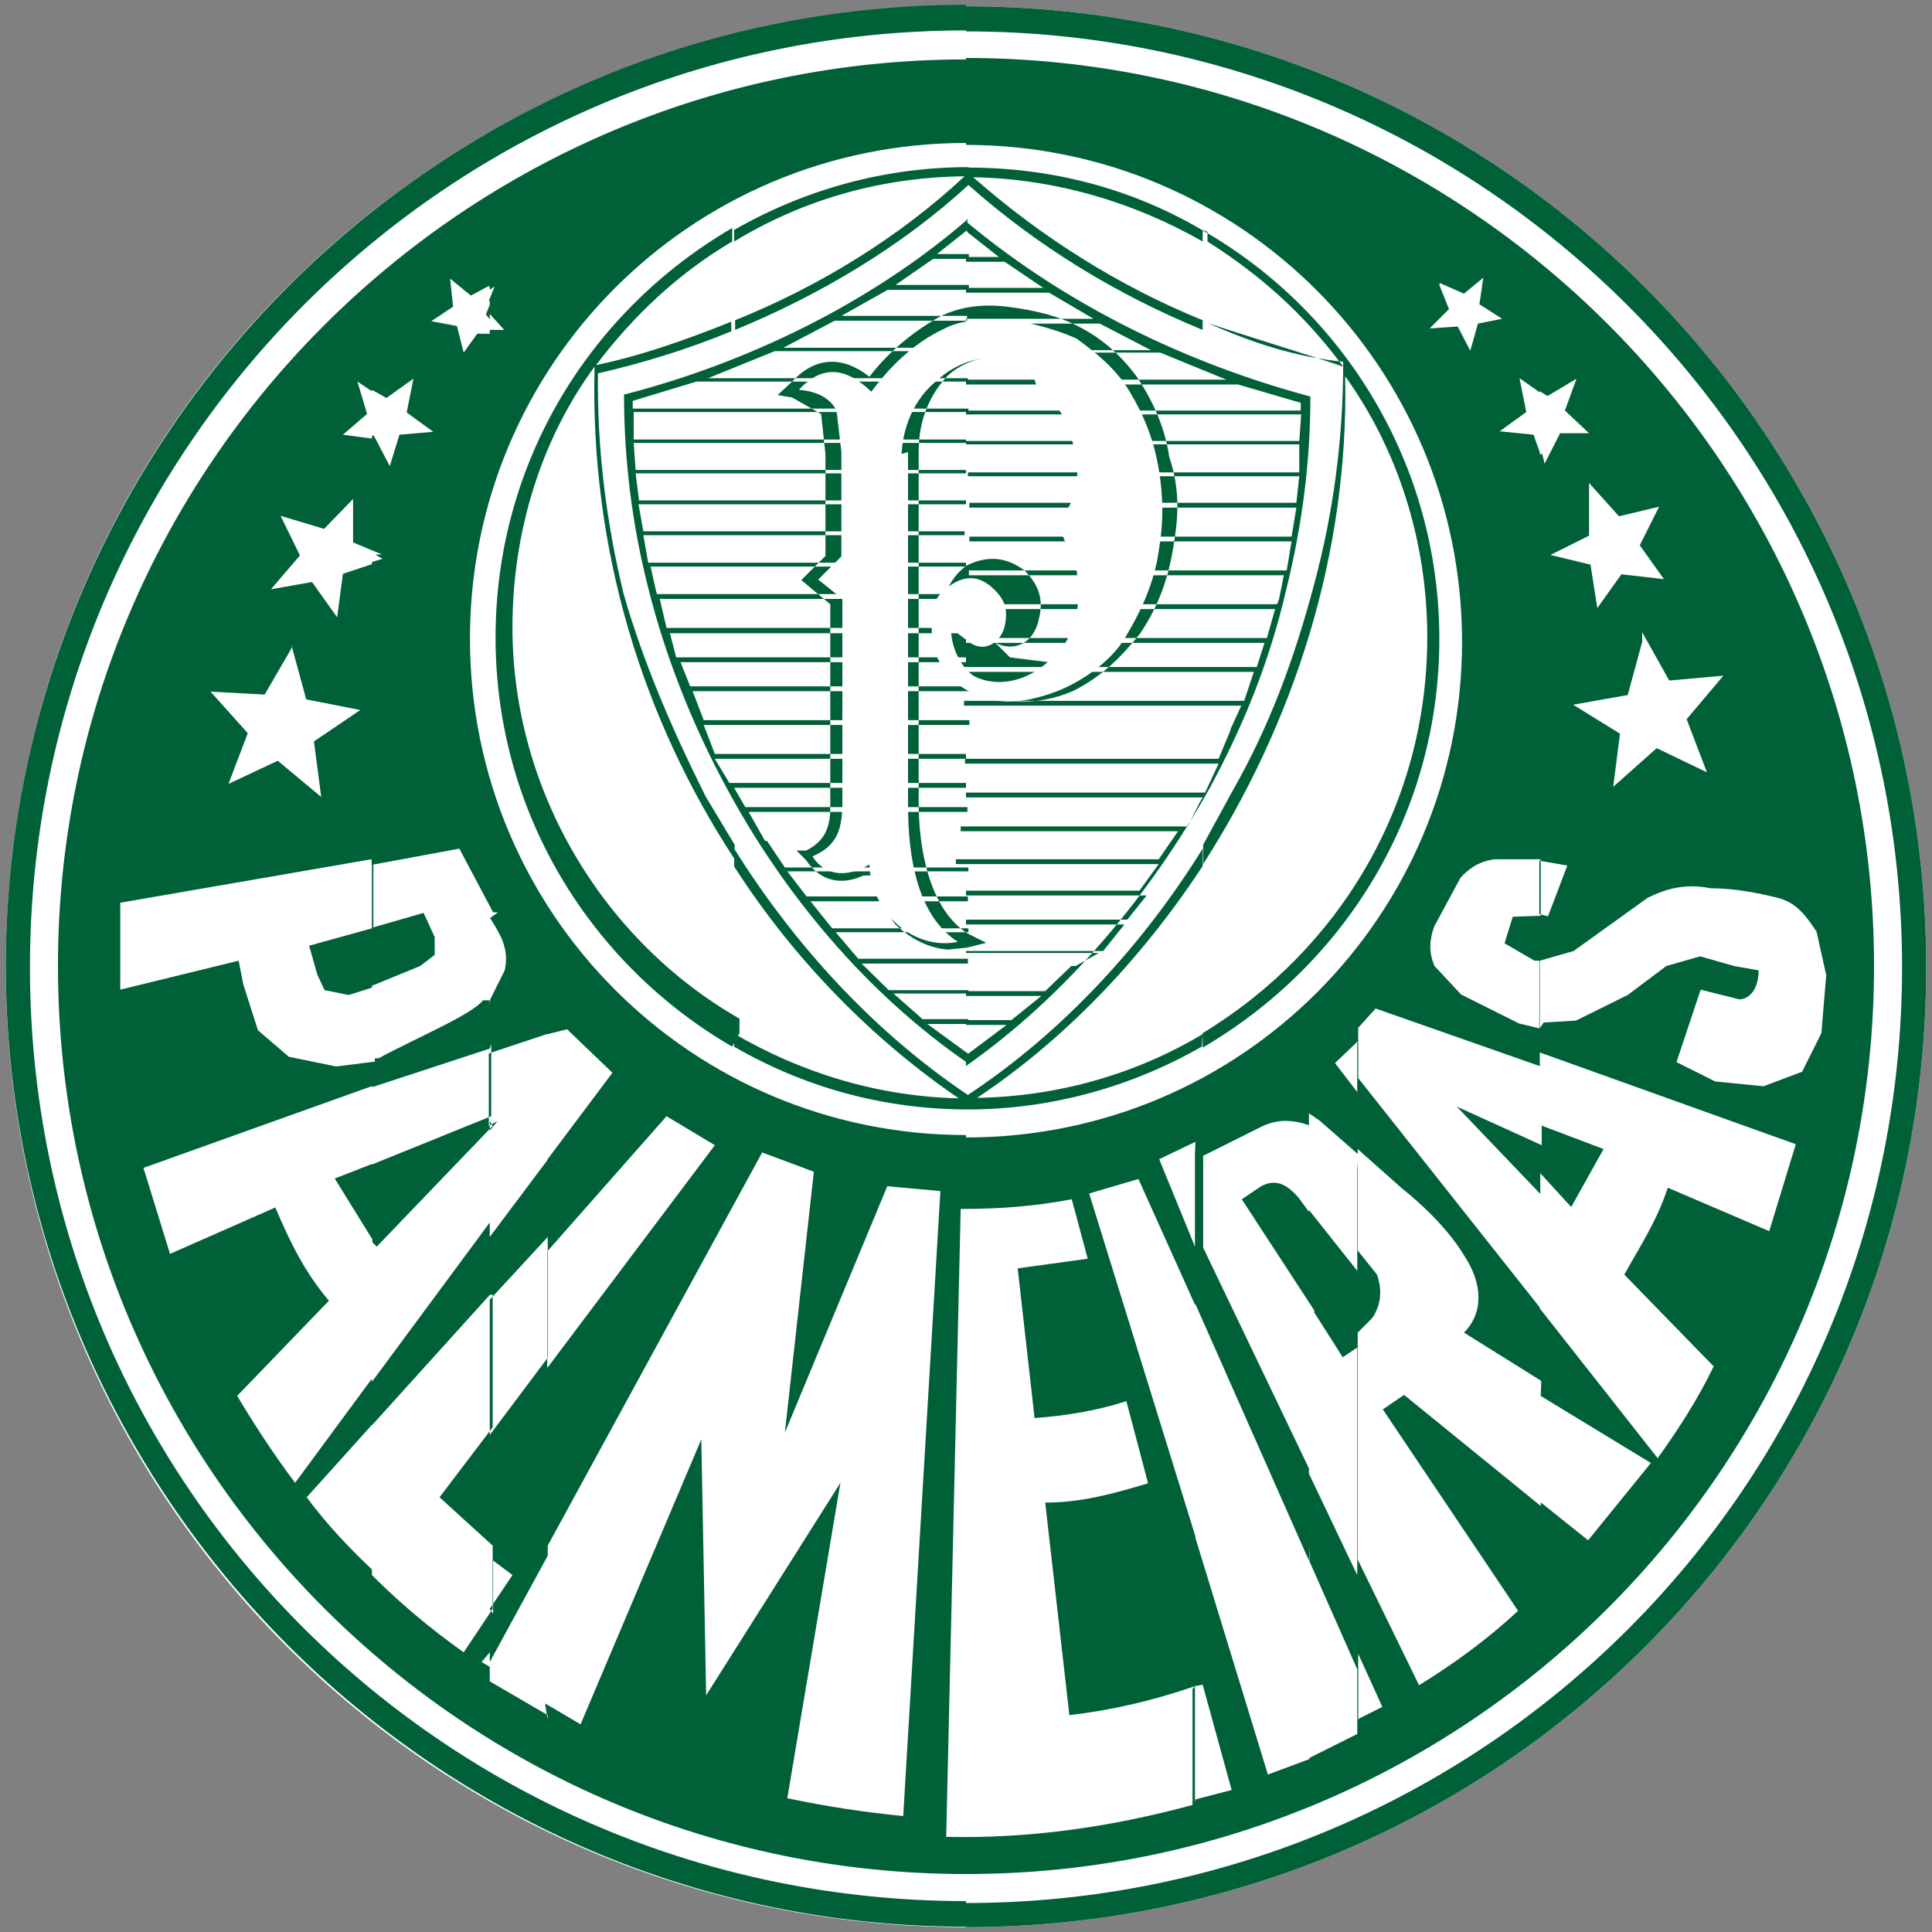 <svg xmlns="http://www.w3.org/2000/svg" width="4" height="4" viewBox="0 0 4 4"><rect x="0" y="0" width="4" height="4" fill="#808080" stroke="none"/><path fill="#fff" d="M2 .013c1.1 0 1.988.89 1.988 1.99S3.1 3.99 2 3.99C.898 3.99.012 3.1.012 2.002S.9.012 2 .012z"/><path fill="#006138" d="M2 .013v.05C.93.063.062.93.062 2.003S.93 3.936 2 3.936v.053C.9 3.99.012 3.09.012 2S.9.01 2 .01v.003zm0 0c1.1 0 1.988.89 1.988 1.99S3.1 3.99 2 3.99v-.05c1.07 0 1.938-.865 1.938-1.937C3.938.933 3.07.065 2 .065V.013zM2 3.88C.962 3.88.12 3.038.12 2 .12.965.963.123 2 .123v.173C1.43.296.973.756.973 1.322c0 .57.46 1.028 1.027 1.028v1.53zM2 .12C3.038.12 3.88.964 3.88 2c0 1.038-.842 1.88-1.88 1.88V2.355c.57 0 1.027-.46 1.027-1.026C3.027.76 2.567.3 2 .3V.12zm-.484 2.047c-.293-.17-.49-.485-.49-.847s.195-.676.49-.848V.5c-.112.066-.205.154-.282.256.095-.02.188-.053.28-.09v.02c-.09.037-.184.066-.276.087-.002.155.017.307.053.456.04.14.1.28.17.42l.06.1v.03c-.19-.29-.3-.64-.29-1.02-.11.15-.17.34-.17.54 0 .34.19.65.47.81v.03zm.972 0c-.143.082-.31.13-.484.13-.178 0-.343-.048-.484-.13V2.14c.137.08.295.13.465.134-.176-.12-.34-.285-.465-.48v-.037c.125.2.29.38.484.51.196-.13.362-.31.486-.51v.036c-.13.198-.29.362-.467.48.17-.003.33-.05.467-.132l-.002.03zM2.005.347c.18 0 .345.047.485.13V.5C2.35.42 2.187.37 2.015.367c.142.125.303.226.475.296v.02C2.312.61 2.148.51 2.005.383c-.138.127-.308.228-.483.3v-.02c.174-.07.34-.172.475-.298C1.82.367 1.66.415 1.52.5V.476c.145-.083.31-.13.486-.13zm.485.13c.292.167.49.484.49.846s-.196.674-.49.846v-.03c.28-.17.465-.47.465-.82 0-.2-.062-.39-.17-.54.008.37-.108.72-.294 1.01v-.04l.06-.11c.08-.14.13-.28.17-.43.04-.15.06-.3.06-.46-.1-.01-.19-.04-.28-.08.09.03.19.06.28.09C2.7.65 2.61.57 2.5.5V.48L2.49.476zM2 .457c-.2.172-.455.295-.708.36 0 .137.017.27.05.4.035.14.09.28.16.41.12.224.292.43.503.575v-.02L1.92 2.12h.085v-.01H1.91l-.06-.053h.155V2.05H1.84l-.056-.055h.22v-.01h-.227L1.73 1.93h.275v-.008h-.282l-.045-.056h.326v-.01H1.67l-.04-.052h.375v-.008h-.38l-.037-.055h.416-.42l-.034-.06h.453v-.01h-.46l-.023-.04h-.01H2v-.01h-.49l-.03-.05H2v-.01h-.52l-.023-.06h.55v-.01h-.55l-.023-.06h.575v-.01h-.58l-.02-.05H2v-.01h-.6l-.013-.05h.618V1.3H1.38l-.014-.06h.637v-.01H1.36l-.003-.012-.01-.045H2v-.008h-.658l-.01-.057h.665V1.1h-.665l-.01-.056H2v-.008h-.677L1.316.98H2V.973h-.684L1.312.917H2V.91h-.688V.853h.693V.846H1.31V.83l.132-.04h.562V.783h-.538l.138-.056h.4V.72h-.382l.106-.056h.274v-.01h-.26L1.838.6h.168V.59h-.152l.078-.054h.074v-.01H1.94l.063-.05V.453L2 .457zm.002 0V.48l.066.052H2v.01h.08l.08.054H2v.01h.172l.092.054H2v.01h.277l.106.055H2V.73h.402l.137.056H2v.01h.563l.13.038V.85H2v.008h.694L2.69.913H2V.92h.69v.058h-.686v.008h.686l-.006.055h-.677v.01h.677l-.01.06h-.667v.01h.667l-.01.06h-.658v.01h.652l-.01.05-.004.01H2v.01h.64l-.017.06H2v.01h.618l-.016.05h-.606v.01h.6l-.02.06h-.58v.01h.574l-.023.05h-.552.553l-.025.06h-.525v.01h.525l-.028.06H2v.01h.49l-.006.01-.025.05h-.47v.01h.45l-.04.058h-.42v.01h.42l-.04.055H2v.01h.374l-.04.05H2v.01h.328l-.044.055H2v.004h.275L2.227 2H2h.218l-.054.052H2v.01h.156l-.062.05H2v.01h.084L2 2.185v.022c.208-.146.38-.353.505-.576.07-.13.123-.26.158-.41.032-.13.05-.26.05-.4-.26-.07-.505-.19-.71-.36zm-.215 1.356c-.044.02-.088.013-.118-.032l-.02-.02h.02c.04-.02.05-.05.05-.09v-.42l-.06-.05.05-.05V.94L1.7.857 1.64.823 1.61.818 1.64.79c.05-.054.107-.052.16-.01.04-.052.09-.093.145-.124.047-.024.098-.027.148-.02s.096.017.14.04c.05.025.09.062.122.106.033.05.057.104.066.165.02.058.02.115.01.174-.01.07-.03.13-.07.19-.04.05-.08.09-.14.12-.07.03-.15.03-.21-.01-.04-.03-.06-.08-.06-.14 0-.04.01-.08.05-.11.04-.02.08-.02.12.01.03.03.04.06.03.1-.01.05-.05.07-.09.05l-.01-.01.04.04.08.01c.03-.01.06-.03.08-.05.04-.04.05-.1.04-.15l-.04-.1-.01-.01.01-.01c.04-.05.04-.1.02-.16-.04-.06-.07-.1-.1-.12C2.14.75 2.11.738 2.07.738c-.04 0-.08.014-.108.04-.04.042-.06.096-.06.156v.728c0 .09.02.217.1.27l.04.02-.04.01-.04.004c-.04-.003-.08-.024-.11-.054-.02-.03-.04-.07-.04-.1z"/><path fill="#fff" d="M1.88.936v.73c0 .112.02.23.103.284-.087.018-.178-.054-.183-.16-.044.026-.09.026-.118-.017.047-.02.062-.05.062-.11V1.24l-.05-.04.048-.048V.936L1.732.85C1.718.823 1.69.81 1.654.807c.048-.052.097-.047.15.004.037-.05.086-.1.15-.13.038-.02.08-.02.14-.02.047.01.09.02.135.04.04.03.08.06.11.11s.05.1.06.16.01.11 0 .17c-.01.07-.04.13-.07.18s-.09.09-.14.11c-.08.03-.14.03-.2-.01-.04-.03-.06-.07-.06-.12-.01-.04.01-.07.04-.09.03-.02.06-.02.09.01.02.02.03.04.02.08-.01.03-.04.05-.07.03l-.04-.03c0 .05.03.09.05.1.04.02.11.018.17-.05.04-.04.05-.1.04-.17l-.04-.1c.04-.04.055-.1.027-.18-.01-.04-.033-.072-.07-.1-.01-.05-.04-.06-.09-.06-.045 0-.086.018-.12.05-.04.034-.07.09-.07.165V.94zM.77 2.95l-.135.15c.043.058.09.107.14.154V2.95H.77zm0-.7v.16l-.077.03.078.126v.287l-.16.217c-.04-.053-.08-.113-.12-.18l.19-.197C.63 2.633.6 2.57.57 2.5l-.218.096-.055-.178.475-.17zm0-.458v.13l-.13.036.017.06.015.032.05.01.054-.017v.155l-.08.01-.098-.02-.064-.055-.03-.094-.01-.05-.245.06v-.18l.52-.09zm0-.644v.02l-.06.02-.012.09-.052-.073-.085.015.06-.07-.04-.082.09.027.06-.062v.09l.06.025zm0-.34v.1L.71.9.76.857.74.79l.03.02zm-.166.53l.03.11.112.022-.096.065.015.115-.09-.075-.102.048.04-.105-.077-.086.112.006.058-.1H.604zM.77.9V.807L.8.824l.056-.04-.014.07.055.04L.827.9l-.02.065L.774.902H.77zm0 .264v-.02l.022.013-.02.006zm.244 2.247v.04l-.017-.01.017-.02zm0-.73l-.244.27v.31c.06.06.12.11.19.16l.06-.09V3.2l-.11-.1.11-.145V2.68h.002zm0-.36v.21l-.244.33v-.29l.01.01.24-.25zm0-.15l-.244.08v.16l.247-.1v-.15zm0-.27v.17H1c-.023.03-.143.08-.216.12H.77v-.15L.87 2l.03-.023V1.94l-.023-.05-.104.03v-.13l.178-.033.07.132h.01zm0-1.29v.02l-.008.02.008.01v.03H.988L.96.73.946.675.893.665l.045-.03L.932.577l.043.035.037-.02.002.003zm0 .03V.6l.01-.007-.012.03h.002zm0 .06V.65l.03.033h-.03v.003zm0 1.38V1.9l.004.006c.017.028.037.058.027.103l-.03.06zm0 1.25l.047-.07-.04-.03v.11zm.12-.12v.34l-.12-.07v-.04l.12-.22zm0-.64v.24l-.12.16v-.28l.12-.13v-.01zm0-.43v.26l-.12.16v-.22l.016-.02-.018.01v-.15l.12-.04zm0 .26v-.26l.04-.01.094.09-.135.18zm0 .43l.346-.46-.1-.06-.247.28v.24zm0 .73V3.2l.444-.814.107.04-.06.54.212-.51.11.01L1.87 3.76c-.08-.008-.16-.02-.24-.037l.11-.653-.278.44-.01-.53-.25.59-.073-.043v.004zm1.34-.07c-.087.03-.173.05-.26.06l-.05-.44c.077 0 .146-.02.213-.04l-.045-.17c-.062.02-.125.03-.19.035l-.035-.31.145-.02-.033-.123c-.08.015-.15.02-.23.02l-.03 1.3c.17.004.34-.02.51-.066v-.24zm0-.79l-.117-.26-.102.03.22.71v-.49.01zm0-.31v.19L2.4 2.4l.075-.036zm0 1.34v-.24l.016-.003.06.218-.077.02h.002zm.236-.5L2.475 2.7v.484l.15.49.086-.032V3.2zm0-.892v.17l-.022-.03c-.018-.02-.042-.042-.077-.023l-.04.027.15.23v.35l-.23-.48v-.19l.12-.06c.04-.02.08-.014.12.006zm.1 1.117l-.1-.226v.41l.1-.05v-.14zm0-.655v.46l-.1-.21V2.7l.07.11.03-.02zm0-.38v.21l-.1-.126v-.2l.022.015.08.07zm0-.26v.1l-.046-.06.047-.045zM2.98.59L3 .64l-.04.04.058-.004.026.05L3.06.67l.05-.01-.047-.03.008-.055-.04.033-.05-.022zm-.17 2.97l.052-.026-.05-.11v.137zm.38-.67v.228l-.283-.23-.044.03.28.417c-.06.056-.13.108-.205.154l-.127-.26v-.47l.03-.03c.02-.03.02-.06.01-.09l-.04-.05v-.21l.09.08c.05.04.1.09.13.14.04.06.04.12 0 .16l.16.1zm0-.682l-.342-.12-.036.04v.104l.38.48v-.237l-.176-.184.176.08v-.16H3.19zm0-.42v.108l-.058.002-.017.055.062.036h.01v.14l-.042-.01-.12-.06L2.97 2c-.013-.03-.01-.057 0-.083l.054-.1c.02-.022.043-.035.072-.038h.093zm0-.976v.13L3.175.9l-.07-.007.055-.04-.014-.07.043.03zm.1.217v.08l-.08.04.083.02.014.09.05-.07.088.01-.05-.07.04-.08-.083.02L3.29 1zm.11.3l-.03.11-.113.02.097.06-.014.11.09-.08.104.05-.042-.11.076-.09-.112.01-.056-.1zM3.188.94V.81l.016.01.06-.036L3.24.85l.05.047h-.06L3.198.96 3.193.94zm0 .953l.017.004.04-.105-.058-.01v.11zm0 .236v-.14l.07-.02.153-.11c.04-.02.08-.03.13-.02.05 0 .1.01.14.02.04.01.06.04.08.07l.02.09-.01.12-.04.08-.08.03-.1-.01-.08-.04.05-.15.08.02c.02 0 .04-.02.04-.06L3.59 2l-.07-.02-.07.02-.08.06-.107.053-.067.004zm0 .58l.244.31c.043-.06.082-.12.116-.19l-.185-.19c.033-.06.067-.11.09-.18l.21.09.055-.18-.53-.19v.15l.132.05-.067.12-.064-.07v.24h-.01zm0 .41v-.23l.23.14-.13.16-.1-.08z"/></svg>
